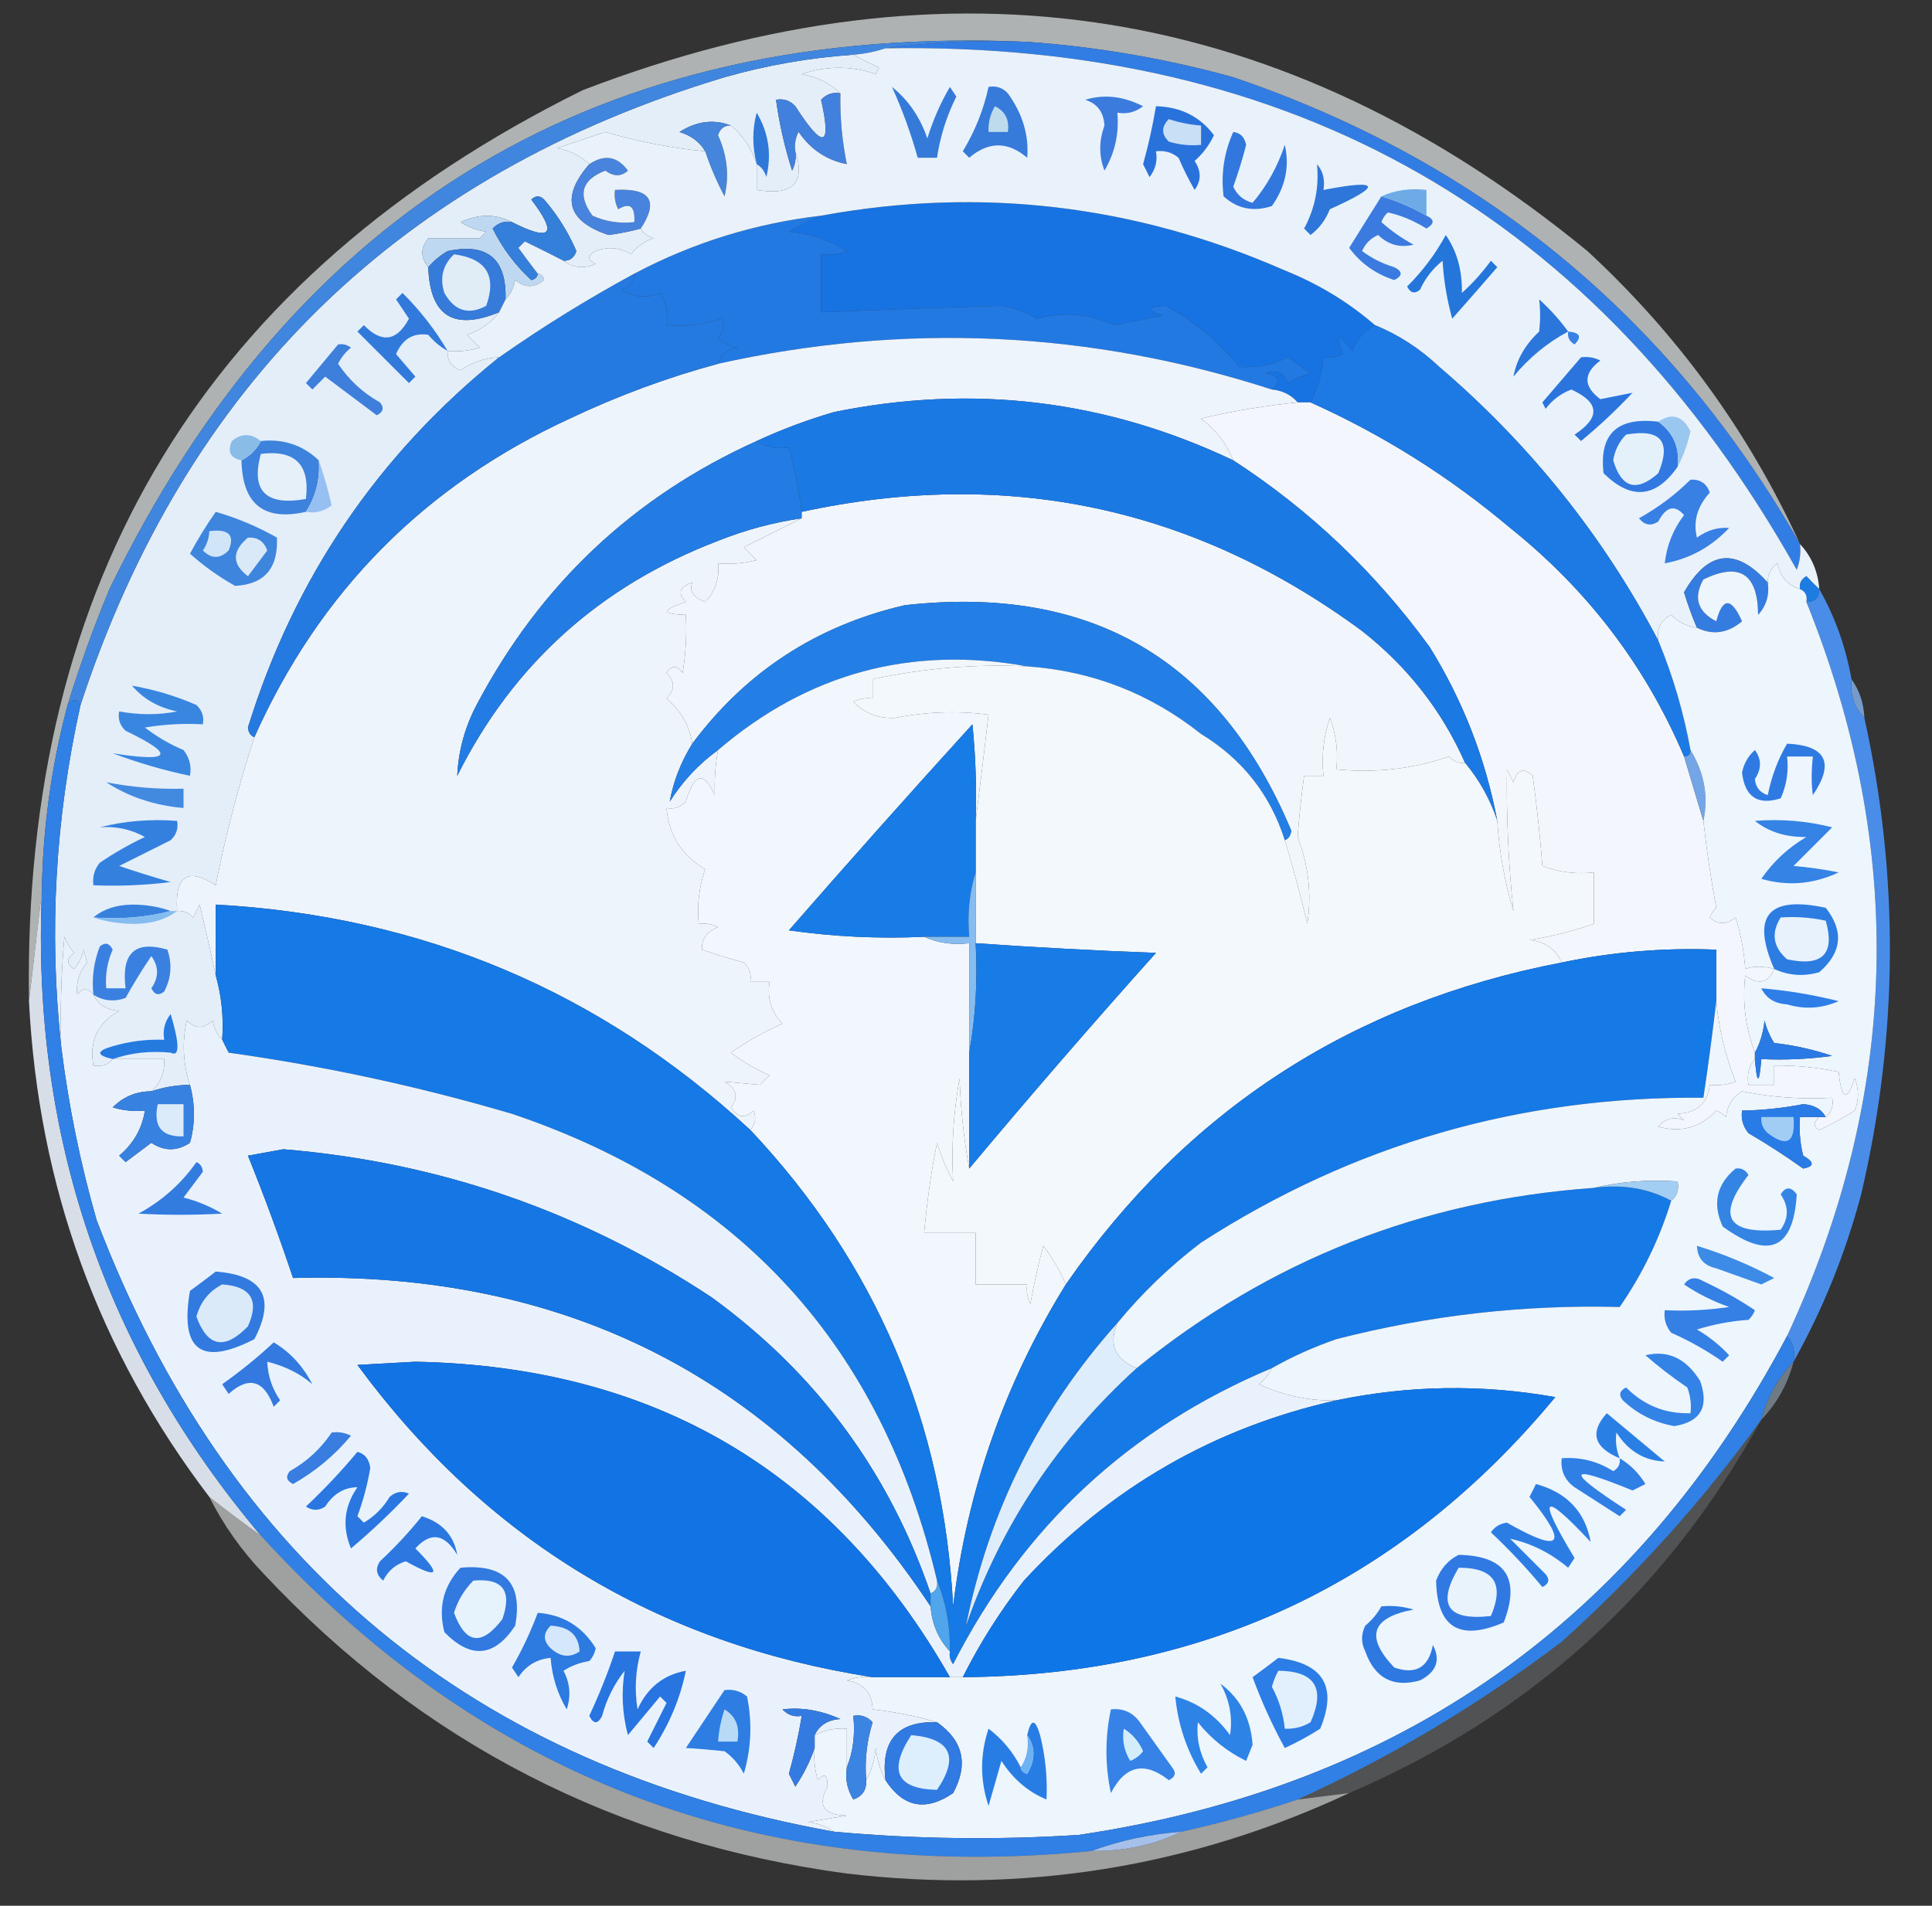 <?xml version="1.0" encoding="UTF-8"?>
<!DOCTYPE svg PUBLIC "-//W3C//DTD SVG 1.1//EN" "http://www.w3.org/Graphics/SVG/1.1/DTD/svg11.dtd">
<svg xmlns="http://www.w3.org/2000/svg" version="1.1" width="300px" height="296px" style="shape-rendering:geometricPrecision; text-rendering:geometricPrecision; image-rendering:optimizeQuality; fill-rule:evenodd; clip-rule:evenodd" xmlns:xlink="http://www.w3.org/1999/xlink">
<rect width="100%" height="100%" fill="#333333" stroke="none"/>
<g><path style="opacity:0.674" fill="#e9eeef" d="M 279.5,84.5 C 259.428,49.276 230.095,25.109 191.5,12C 181.007,9.097 170.341,7.263 159.5,6.5C 93.442,3.616 45.942,31.949 17,91.5C 14.535,97.423 12.368,103.423 10.5,109.5C 7.974,118.99 6.641,128.656 6.5,138.5C 5.833,144.167 5.167,149.833 4.5,155.5C 3.472,90.02 32.139,42.854 90.5,14C 147.513,-7.905 199.513,0.428 246.5,39C 260.579,52.014 271.579,67.18 279.5,84.5 Z"/></g>
<g><path style="opacity:1" fill="#e4eef9" d="M 132.5,8.5 C 133.718,9.161 135.051,9.828 136.5,10.5C 136.333,10.833 136.167,11.167 136,11.5C 132.214,10.205 128.38,10.205 124.5,11.5C 126.975,11.964 128.975,12.964 130.5,14.5C 129.325,14.281 128.325,14.614 127.5,15.5C 129.17,22.926 127.836,23.259 123.5,16.5C 122.675,15.614 121.675,15.281 120.5,15.5C 121.013,19.229 121.846,22.896 123,26.5C 123.483,25.552 123.649,24.552 123.5,23.5C 125.108,28.44 123.108,30.44 117.5,29.5C 117.5,28.167 117.5,26.833 117.5,25.5C 116.707,23.082 115.374,21.082 113.5,19.5C 110.866,18.468 108.199,18.801 105.5,20.5C 107.332,21.057 108.665,22.057 109.5,23.5C 104.252,23.006 99.085,22.006 94,20.5C 91.5,21.333 89,22.167 86.5,23C 88.491,23.374 90.158,24.207 91.5,25.5C 87.042,30.669 88.042,34.336 94.5,36.5C 96.207,36.272 97.874,35.938 99.5,35.5C 99.918,36.222 100.584,36.722 101.5,37C 100.069,37.465 98.903,38.299 98,39.5C 96.274,38.424 94.441,38.257 92.5,39C 91.167,39.667 91.167,40.333 92.5,41C 90.613,41.78 88.946,41.613 87.5,40.5C 88.497,40.53 89.164,40.03 89.5,39C 88.245,36.078 86.578,33.411 84.5,31C 83.833,30.333 83.167,30.333 82.5,31C 86.622,36.422 85.622,37.588 79.5,34.5C 76.976,33.2 74.309,33.2 71.5,34.5C 72.729,35.281 74.062,35.781 75.5,36C 75.167,36.333 74.833,36.667 74.5,37C 71.833,37 69.167,37 66.5,37C 65.272,38.49 65.272,39.99 66.5,41.5C 66.756,49.08 70.422,51.413 77.5,48.5C 76.251,50.136 74.584,51.303 72.5,52C 73.167,52.667 73.833,53.333 74.5,54C 72.866,54.493 71.199,54.66 69.5,54.5C 69.415,55.995 70.082,56.995 71.5,57.5C 73.323,56.253 75.323,55.586 77.5,55.5C 58.665,70.659 45.665,89.826 38.5,113C 38.57,113.765 38.903,114.265 39.5,114.5C 37.038,122.014 35.038,129.681 33.5,137.5C 29.149,134.688 27.149,136.022 27.5,141.5C 28.496,141.414 29.329,141.748 30,142.5C 30.333,141.833 30.667,141.167 31,140.5C 31.918,144.28 32.751,147.946 33.5,151.5C 34.414,154.728 34.747,158.061 34.5,161.5C 33.732,160.737 33.232,159.737 33,158.5C 31.667,159.833 30.333,159.833 29,158.5C 28.253,161.924 28.42,165.257 29.5,168.5C 27.435,168.517 25.435,168.85 23.5,169.5C 24.942,168.18 25.608,166.514 25.5,164.5C 22.833,164.5 20.167,164.5 17.5,164.5C 16.791,165.404 15.791,165.737 14.5,165.5C 13.826,161.683 15.159,158.85 18.5,157C 16.563,156.878 15.23,156.045 14.5,154.5C 13.603,153.402 12.77,153.402 12,154.5C 11.768,152.717 12.268,151.05 13.5,149.5C 13.333,148.833 13.167,148.167 13,147.5C 12.751,148.624 12.251,149.624 11.5,150.5C 10.289,149.726 10.289,148.893 11.5,148C 10.874,147.25 10.374,146.416 10,145.5C 9.501,151.157 9.334,156.824 9.5,162.5C 7.575,144.803 8.575,127.136 12.5,109.5C 28.877,59.624 62.21,27.124 112.5,12C 119.051,10.136 125.718,8.969 132.5,8.5 Z"/></g>
<g><path style="opacity:1" fill="#2f78d8" d="M 117.5,25.5 C 116.795,22.756 116.795,20.089 117.5,17.5C 119.35,20.615 119.85,23.948 119,27.5C 118.722,26.584 118.222,25.918 117.5,25.5 Z"/></g>
<g><path style="opacity:1" fill="#4180dc" d="M 130.5,14.5 C 130.423,18.215 130.756,21.881 131.5,25.5C 128.386,24.909 125.886,23.242 124,20.5C 123.517,21.448 123.351,22.448 123.5,23.5C 123.649,24.552 123.483,25.552 123,26.5C 121.846,22.896 121.013,19.229 120.5,15.5C 121.675,15.281 122.675,15.614 123.5,16.5C 127.836,23.259 129.17,22.926 127.5,15.5C 128.325,14.614 129.325,14.281 130.5,14.5 Z"/></g>
<g><path style="opacity:1" fill="#327de4" d="M 137.5,7.5 C 144.648,6.508 151.981,6.175 159.5,6.5C 170.341,7.263 181.007,9.097 191.5,12C 230.095,25.109 259.428,49.276 279.5,84.5C 279.657,85.873 279.49,87.207 279,88.5C 248.078,33.447 200.911,6.447 137.5,7.5 Z"/></g>
<g><path style="opacity:1" fill="#4585db" d="M 113.5,19.5 C 112.503,19.47 111.836,19.97 111.5,21C 112.929,24.158 113.262,27.324 112.5,30.5C 111.3,28.229 110.3,25.896 109.5,23.5C 108.665,22.057 107.332,21.057 105.5,20.5C 108.199,18.801 110.866,18.468 113.5,19.5 Z"/></g>
<g><path style="opacity:1" fill="#4883dd" d="M 99.5,35.5 C 97.874,35.938 96.207,36.272 94.5,36.5C 88.042,34.336 87.042,30.669 91.5,25.5C 93.867,23.928 95.867,24.261 97.5,26.5C 96.467,27.452 95.3,27.452 94,26.5C 90.303,27.927 89.636,30.26 92,33.5C 94.041,34.423 96.207,34.756 98.5,34.5C 98.646,32.058 97.813,31.391 96,32.5C 95.517,31.552 95.35,30.552 95.5,29.5C 100.997,29.189 102.331,31.189 99.5,35.5 Z"/></g>
<g><path style="opacity:1" fill="#bfd8f1" d="M 79.5,34.5 C 78.325,34.281 77.325,34.614 76.5,35.5C 78.025,38.563 80.025,41.23 82.5,43.5C 83.107,43.376 83.44,43.043 83.5,42.5C 84.043,42.56 84.376,42.893 84.5,43.5C 82.994,44.747 81.494,44.747 80,43.5C 79.768,44.737 79.268,45.737 78.5,46.5C 78.68,40.18 75.68,37.68 69.5,39C 68.309,39.698 67.309,40.531 66.5,41.5C 65.272,39.99 65.272,38.49 66.5,37C 69.167,37 71.833,37 74.5,37C 74.833,36.667 75.167,36.333 75.5,36C 74.062,35.781 72.729,35.281 71.5,34.5C 74.309,33.2 76.976,33.2 79.5,34.5 Z"/></g>
<g><path style="opacity:1" fill="#367bda" d="M 78.5,46.5 C 78.167,47.167 77.833,47.833 77.5,48.5C 70.422,51.413 66.756,49.08 66.5,41.5C 67.309,40.531 68.309,39.698 69.5,39C 75.68,37.68 78.68,40.18 78.5,46.5 Z"/></g>
<g><path style="opacity:1" fill="#347fda" d="M 87.5,40.5 C 85.604,39.52 83.604,38.52 81.5,37.5C 81.167,37.833 80.833,38.167 80.5,38.5C 81.521,39.901 82.521,41.235 83.5,42.5C 83.44,43.043 83.107,43.376 82.5,43.5C 80.025,41.23 78.025,38.563 76.5,35.5C 77.325,34.614 78.325,34.281 79.5,34.5C 85.622,37.588 86.622,36.422 82.5,31C 83.167,30.333 83.833,30.333 84.5,31C 86.578,33.411 88.245,36.078 89.5,39C 89.164,40.03 88.497,40.53 87.5,40.5 Z"/></g>
<g><path style="opacity:1" fill="#1773e2" d="M 213.5,50.5 C 211.856,51.316 210.69,52.65 210,54.5C 207.827,51.723 207.327,51.89 208.5,55C 207.552,55.483 206.552,55.65 205.5,55.5C 205.279,58.067 204.612,60.401 203.5,62.5C 202.833,62.5 202.167,62.5 201.5,62.5C 200.486,61.326 199.153,60.66 197.5,60.5C 198.953,59.175 198.619,58.342 196.5,58C 198.108,57.342 199.275,57.842 200,59.5C 201.067,58.809 202.234,58.309 203.5,58C 202.338,57.173 201.171,56.34 200,55.5C 197.563,56.654 195.063,57.154 192.5,57C 189.264,53.096 185.431,49.93 181,47.5C 178.046,47.594 177.879,48.094 180.5,49C 178,49.5 175.5,50 173,50.5C 169.076,48.71 165.076,48.377 161,49.5C 159.32,48.453 157.486,47.787 155.5,47.5C 146.442,47.772 137.109,48.106 127.5,48.5C 127.5,45.5 127.5,42.5 127.5,39.5C 128.873,39.657 130.207,39.49 131.5,39C 128.754,37.25 125.754,36.25 122.5,36C 124.175,35.015 125.842,34.181 127.5,33.5C 152.223,28.957 176.223,31.79 199.5,42C 204.73,44.106 209.397,46.939 213.5,50.5 Z"/></g>
<g><path style="opacity:1" fill="#e0edf7" d="M 70.5,39.5 C 75.5,40.156 77.167,42.822 75.5,47.5C 72.755,48.975 70.588,48.309 69,45.5C 68.252,43.16 68.752,41.16 70.5,39.5 Z"/></g>
<g><path style="opacity:1" fill="#317adb" d="M 69.5,54.5 C 68.373,53.878 67.373,53.045 66.5,52C 64.174,51.655 62.508,52.655 61.5,55C 62.509,56.168 63.509,57.335 64.5,58.5C 64.167,58.833 63.833,59.167 63.5,59.5C 60.833,56.833 58.167,54.167 55.5,51.5C 55.833,51.167 56.167,50.833 56.5,50.5C 59.283,53.351 61.616,53.017 63.5,49.5C 62.833,48.5 62.167,47.5 61.5,46.5C 61.833,46.167 62.167,45.833 62.5,45.5C 65.263,48.252 67.597,51.252 69.5,54.5 Z"/></g>
<g><path style="opacity:1" fill="#2279e2" d="M 127.5,33.5 C 125.842,34.181 124.175,35.015 122.5,36C 125.754,36.25 128.754,37.25 131.5,39C 130.207,39.49 128.873,39.657 127.5,39.5C 127.5,42.5 127.5,45.5 127.5,48.5C 137.109,48.106 146.442,47.772 155.5,47.5C 157.486,47.787 159.32,48.453 161,49.5C 165.076,48.377 169.076,48.71 173,50.5C 175.5,50 178,49.5 180.5,49C 177.879,48.094 178.046,47.594 181,47.5C 185.431,49.93 189.264,53.096 192.5,57C 195.063,57.154 197.563,56.654 200,55.5C 201.171,56.34 202.338,57.173 203.5,58C 202.234,58.309 201.067,58.809 200,59.5C 199.275,57.842 198.108,57.342 196.5,58C 198.619,58.342 198.953,59.175 197.5,60.5C 169.276,51.375 140.61,50.042 111.5,56.5C 111.881,55.069 112.881,54.236 114.5,54C 113.376,53.751 112.376,53.251 111.5,52.5C 112.326,51.549 112.492,50.549 112,49.5C 109.281,50.444 106.448,50.777 103.5,50.5C 103.785,48.712 103.452,47.045 102.5,45.5C 100.52,46.383 98.52,46.217 96.5,45C 97.756,44.583 98.423,43.75 98.5,42.5C 107.592,37.692 117.258,34.692 127.5,33.5 Z"/></g>
<g><path style="opacity:1" fill="#4086de" d="M 159.5,6.5 C 151.981,6.175 144.648,6.508 137.5,7.5C 135.883,8.038 134.216,8.371 132.5,8.5C 125.718,8.969 119.051,10.136 112.5,12C 62.21,27.124 28.877,59.624 12.5,109.5C 12.062,108.494 11.396,108.494 10.5,109.5C 12.368,103.423 14.535,97.423 17,91.5C 45.942,31.949 93.442,3.616 159.5,6.5 Z"/></g>
<g><path style="opacity:1" fill="#eef4fc" d="M 197.5,60.5 C 199.153,60.66 200.486,61.326 201.5,62.5C 196.453,63.007 191.453,63.84 186.5,65C 188.817,66.782 190.484,68.949 191.5,71.5C 171.71,62.11 151.044,59.61 129.5,64C 125.296,65.231 121.296,66.731 117.5,68.5C 98.375,77.121 83.875,90.788 74,109.5C 72.175,112.971 71.175,116.638 71,120.5C 79.66,103.183 93.16,91.016 111.5,84C 115.716,82.316 120.049,81.149 124.5,80.5C 121.561,81.97 118.561,83.47 115.5,85C 116.167,85.667 116.833,86.333 117.5,87C 115.527,87.496 113.527,87.662 111.5,87.5C 111.753,89.827 111.086,91.827 109.5,93.5C 107.65,92.758 106.984,91.758 107.5,90.5C 105.519,91.105 105.185,92.105 106.5,93.5C 102.689,94.738 102.689,95.404 106.5,95.5C 106.665,98.518 106.498,101.518 106,104.5C 105.107,103.289 104.274,103.289 103.5,104.5C 104.833,105.833 104.833,107.167 103.5,108.5C 105.734,110.381 107.067,112.715 107.5,115.5C 105.726,118.363 104.559,121.363 104,124.5C 106.028,121.308 108.528,118.641 111.5,116.5C 111.086,118.681 110.919,121.015 111,123.5C 109.283,119.725 107.783,120.058 106.5,124.5C 105.675,125.386 104.675,125.719 103.5,125.5C 103.844,129.684 105.844,132.851 109.5,135C 108.556,137.719 108.223,140.552 108.5,143.5C 109.552,143.351 110.552,143.517 111.5,144C 109.745,144.72 108.911,145.887 109,147.5C 111.124,148.227 113.291,148.894 115.5,149.5C 116.386,150.325 116.719,151.325 116.5,152.5C 117.5,152.5 118.5,152.5 119.5,152.5C 119.104,155.044 119.771,157.211 121.5,159C 118.671,160.247 116.005,161.747 113.5,163.5C 115.336,164.919 117.336,166.086 119.5,167C 119,167.5 118.5,168 118,168.5C 116.167,168.333 114.333,168.167 112.5,168C 114.394,169.079 114.727,170.413 113.5,172C 114.536,173.617 115.703,173.784 117,172.5C 117.47,173.577 117.303,174.577 116.5,175.5C 93.196,153.941 65.529,142.274 33.5,140.5C 33.5,144.167 33.5,147.833 33.5,151.5C 32.751,147.946 31.918,144.28 31,140.5C 30.667,141.167 30.333,141.833 30,142.5C 29.329,141.748 28.496,141.414 27.5,141.5C 27.149,136.022 29.149,134.688 33.5,137.5C 35.038,129.681 37.038,122.014 39.5,114.5C 49.594,91.906 65.927,75.406 88.5,65C 96.018,61.442 103.685,58.609 111.5,56.5C 140.61,50.042 169.276,51.375 197.5,60.5 Z"/></g>
<g><path style="opacity:1" fill="#247ae0" d="M 98.5,42.5 C 98.423,43.75 97.756,44.583 96.5,45C 98.52,46.217 100.52,46.383 102.5,45.5C 103.452,47.045 103.785,48.712 103.5,50.5C 106.448,50.777 109.281,50.444 112,49.5C 112.492,50.549 112.326,51.549 111.5,52.5C 112.376,53.251 113.376,53.751 114.5,54C 112.881,54.236 111.881,55.069 111.5,56.5C 103.685,58.609 96.018,61.442 88.5,65C 65.927,75.406 49.594,91.906 39.5,114.5C 38.903,114.265 38.57,113.765 38.5,113C 45.665,89.826 58.665,70.659 77.5,55.5C 84.235,50.77 91.235,46.437 98.5,42.5 Z"/></g>
<g><path style="opacity:1" fill="#3e7fdb" d="M 52.5,53.5 C 53.239,53.369 53.906,53.536 54.5,54C 53.643,54.689 52.977,55.522 52.5,56.5C 54.19,59.024 56.357,61.024 59,62.5C 59.688,63.332 59.521,63.998 58.5,64.5C 55.833,62.5 53.167,60.5 50.5,58.5C 49.833,59.167 49.167,59.833 48.5,60.5C 48.167,60.167 47.833,59.833 47.5,59.5C 49.19,57.481 50.856,55.481 52.5,53.5 Z"/></g>
<g><path style="opacity:1" fill="#f3f7fd" d="M 201.5,62.5 C 202.167,62.5 202.833,62.5 203.5,62.5C 214.705,67.524 225.039,74.024 234.5,82C 246.552,91.648 255.552,103.482 261.5,117.5C 262.5,120.833 263.5,124.167 264.5,127.5C 265.004,132.058 265.671,136.558 266.5,141C 266.043,141.414 265.709,141.914 265.5,142.5C 266.776,143.645 268.109,143.645 269.5,142.5C 270.318,145.107 270.818,147.774 271,150.5C 272.299,150.034 273.799,150.034 275.5,150.5C 274.545,152.71 273.045,153.043 271,151.5C 270.532,155.627 271.032,159.627 272.5,163.5C 272.5,163.833 272.5,164.167 272.5,164.5C 271.566,165.568 271.232,166.901 271.5,168.5C 272.833,168.5 274.167,168.5 275.5,168.5C 275.5,167.5 275.5,166.5 275.5,165.5C 278.881,165.46 282.214,165.793 285.5,166.5C 285.942,170.847 286.775,171.18 288,167.5C 288.667,169.167 288.667,170.833 288,172.5C 286.247,173.627 284.413,174.627 282.5,175.5C 281.537,175.03 281.537,174.363 282.5,173.5C 282.833,173.5 283.167,173.5 283.5,173.5C 284.404,172.791 284.737,171.791 284.5,170.5C 279.767,170.777 275.1,170.443 270.5,169.5C 269.029,170.381 268.196,171.714 268,173.5C 267.586,173.043 267.086,172.709 266.5,172.5C 264.066,175.124 261.066,175.957 257.5,175C 258.572,173.716 259.905,173.383 261.5,174C 261.167,173.667 260.833,173.333 260.5,173C 263.525,172.846 265.191,171.346 265.5,168.5C 266.873,168.657 268.207,168.49 269.5,168C 267.911,163.96 266.911,159.794 266.5,155.5C 266.5,152.833 266.5,150.167 266.5,147.5C 258.392,147.173 250.392,147.84 242.5,149.5C 241.547,147.39 239.881,146.223 237.5,146C 240.934,145.442 244.267,144.609 247.5,143.5C 247.5,140.833 247.5,138.167 247.5,135.5C 244.753,135.813 242.086,135.48 239.5,134.5C 239.154,129.987 238.654,125.321 238,120.5C 236.605,119.185 235.605,119.519 235,121.5C 234.667,120.833 234.333,120.167 234,119.5C 233.898,126.872 234.231,134.206 235,141.5C 233.627,136.928 232.794,132.261 232.5,127.5C 230.681,117.859 227.181,108.859 222,100.5C 213.556,88.886 203.389,79.219 191.5,71.5C 190.484,68.949 188.817,66.782 186.5,65C 191.453,63.84 196.453,63.007 201.5,62.5 Z"/></g>
<g><path style="opacity:1" fill="#e9f2fa" d="M 137.5,7.5 C 200.911,6.447 248.078,33.447 279,88.5C 279.49,87.207 279.657,85.873 279.5,84.5C 281.293,86.426 282.293,88.759 282.5,91.5C 281.849,90.909 281.182,90.243 280.5,89.5C 279.702,89.957 279.369,90.624 279.5,91.5C 277.583,90.884 276.416,89.55 276,87.5C 274.961,88.244 274.461,89.244 274.5,90.5C 269.559,84.979 265.226,85.479 261.5,92C 262.077,93.9 262.744,95.733 263.5,97.5C 261.956,97.297 260.622,96.63 259.5,95.5C 257.889,96.32 257.222,97.654 257.5,99.5C 248.928,83.226 237.595,69.059 223.5,57C 220.536,54.19 217.202,52.024 213.5,50.5C 209.397,46.939 204.73,44.106 199.5,42C 176.223,31.79 152.223,28.957 127.5,33.5C 117.258,34.692 107.592,37.692 98.5,42.5C 91.235,46.437 84.235,50.77 77.5,55.5C 75.323,55.586 73.323,56.253 71.5,57.5C 70.082,56.995 69.415,55.995 69.5,54.5C 71.199,54.66 72.866,54.493 74.5,54C 73.833,53.333 73.167,52.667 72.5,52C 74.584,51.303 76.251,50.136 77.5,48.5C 77.833,47.833 78.167,47.167 78.5,46.5C 79.268,45.737 79.768,44.737 80,43.5C 81.494,44.747 82.994,44.747 84.5,43.5C 84.376,42.893 84.043,42.56 83.5,42.5C 82.521,41.235 81.521,39.901 80.5,38.5C 80.833,38.167 81.167,37.833 81.5,37.5C 83.604,38.52 85.604,39.52 87.5,40.5C 88.946,41.613 90.613,41.78 92.5,41C 91.167,40.333 91.167,39.667 92.5,39C 94.441,38.257 96.274,38.424 98,39.5C 98.903,38.299 100.069,37.465 101.5,37C 100.584,36.722 99.918,36.222 99.5,35.5C 102.331,31.189 100.997,29.189 95.5,29.5C 95.35,30.552 95.517,31.552 96,32.5C 97.813,31.391 98.646,32.058 98.5,34.5C 96.207,34.756 94.041,34.423 92,33.5C 89.636,30.26 90.303,27.927 94,26.5C 95.3,27.452 96.467,27.452 97.5,26.5C 95.867,24.261 93.867,23.928 91.5,25.5C 90.158,24.207 88.491,23.374 86.5,23C 89,22.167 91.5,21.333 94,20.5C 99.085,22.006 104.252,23.006 109.5,23.5C 110.3,25.896 111.3,28.229 112.5,30.5C 113.262,27.324 112.929,24.158 111.5,21C 111.836,19.97 112.503,19.47 113.5,19.5C 115.374,21.082 116.707,23.082 117.5,25.5C 117.5,26.833 117.5,28.167 117.5,29.5C 123.108,30.44 125.108,28.44 123.5,23.5C 123.351,22.448 123.517,21.448 124,20.5C 125.886,23.242 128.386,24.909 131.5,25.5C 130.756,21.881 130.423,18.215 130.5,14.5C 128.975,12.964 126.975,11.964 124.5,11.5C 128.38,10.205 132.214,10.205 136,11.5C 136.167,11.167 136.333,10.833 136.5,10.5C 135.051,9.828 133.718,9.161 132.5,8.5C 134.216,8.371 135.883,8.038 137.5,7.5 Z"/></g>
<g><path style="opacity:1" fill="#2b74de" d="M 245.5,55.5 C 246.552,55.35 247.552,55.517 248.5,56C 245.833,58 245.833,60 248.5,62C 250.167,61.667 251.833,61.333 253.5,61C 250.984,63.683 248.317,66.183 245.5,68.5C 245.167,68.167 244.833,67.833 244.5,67.5C 248.554,64.837 248.387,62.504 244,60.5C 242.395,61.101 241.062,62.101 240,63.5C 239.833,63.167 239.667,62.833 239.5,62.5C 241.523,60.147 243.523,57.814 245.5,55.5 Z"/></g>
<g><path style="opacity:1" fill="#3981e4" d="M 243.5,51.5 C 245.337,51.639 245.67,52.306 244.5,53.5C 243.702,53.043 243.369,52.376 243.5,51.5 Z"/></g>
<g><path style="opacity:1" fill="#2b76db" d="M 243.5,51.5 C 240.269,53.22 237.436,55.553 235,58.5C 235.493,55.863 236.827,53.53 239,51.5C 239.195,49.793 239.195,48.126 239,46.5C 240.707,48.038 242.207,49.704 243.5,51.5 Z"/></g>
<g><path style="opacity:1" fill="#2476da" d="M 224.5,36.5 C 226.237,39.008 227.07,42.008 227,45.5C 228.685,43.983 230.185,42.316 231.5,40.5C 231.833,40.833 232.167,41.167 232.5,41.5C 230.157,44.207 227.823,46.874 225.5,49.5C 224.679,46.553 224.179,43.553 224,40.5C 222.471,41.729 221.304,43.229 220.5,45C 219.668,45.688 219.002,45.521 218.5,44.5C 220.909,42.098 222.909,39.431 224.5,36.5 Z"/></g>
<g><path style="opacity:1" fill="#3b7bdf" d="M 214.5,30.5 C 216.954,31.227 219.287,32.227 221.5,33.5C 222.773,34.077 222.773,34.743 221.5,35.5C 219.503,34.253 217.503,33.419 215.5,33C 215.043,33.414 214.709,33.914 214.5,34.5C 216.028,35.861 217.695,37.028 219.5,38C 217.415,38.529 215.582,38.029 214,36.5C 212.831,37.008 211.998,37.842 211.5,39C 213,40.114 214.667,40.948 216.5,41.5C 217.833,42.167 217.833,42.833 216.5,43.5C 213.6,42.557 211.267,40.89 209.5,38.5C 211.192,35.769 212.858,33.102 214.5,30.5 Z"/></g>
<g><path style="opacity:1" fill="#2e76d9" d="M 204.5,25.5 C 205.434,26.568 205.768,27.901 205.5,29.5C 214.37,27.797 214.703,28.797 206.5,32.5C 205.852,34.149 204.852,35.483 203.5,36.5C 203.167,36.167 202.833,35.833 202.5,35.5C 204.184,32.388 204.85,29.054 204.5,25.5 Z"/></g>
<g><path style="opacity:1" fill="#6eabe6" d="M 214.5,30.5 C 216.607,29.532 218.941,29.198 221.5,29.5C 221.5,30.833 221.5,32.167 221.5,33.5C 219.287,32.227 216.954,31.227 214.5,30.5 Z"/></g>
<g><path style="opacity:1" fill="#3177dd" d="M 191.5,20.5 C 192.586,20.62 193.253,21.287 193.5,22.5C 192.934,24.697 192.268,26.864 191.5,29C 192.098,30.301 193.098,31.134 194.5,31.5C 196.719,28.876 198.386,25.876 199.5,22.5C 200.273,25.849 199.606,29.016 197.5,32C 194.653,32.944 192.153,32.444 190,30.5C 189.566,27.032 190.066,23.698 191.5,20.5 Z"/></g>
<g><path style="opacity:1" fill="#2972db" d="M 179.5,16.5 C 183.325,16.593 186.325,18.093 188.5,21C 187.783,22.531 186.783,23.864 185.5,25C 186.547,26.578 186.547,28.078 185.5,29.5C 184.573,27.887 183.739,26.221 183,24.5C 181.989,23.663 180.822,23.33 179.5,23.5C 179.762,24.978 179.429,26.311 178.5,27.5C 178.167,26.833 177.833,26.167 177.5,25.5C 178.328,22.521 178.995,19.521 179.5,16.5 Z"/></g>
<g><path style="opacity:1" fill="#357ad9" d="M 138.5,13.5 C 141.027,15.51 142.861,18.177 144,21.5C 144.869,18.67 146.036,16.003 147.5,13.5C 147.833,14 148.167,14.5 148.5,15C 146.993,18.021 145.993,21.188 145.5,24.5C 144.5,24.5 143.5,24.5 142.5,24.5C 141.452,20.736 140.119,17.069 138.5,13.5 Z"/></g>
<g><path style="opacity:1" fill="#c9dff6" d="M 181.5,18.5 C 183.117,19.038 184.784,19.371 186.5,19.5C 186.5,20.5 186.5,21.5 186.5,22.5C 184.801,22.66 183.134,22.494 181.5,22C 180.316,20.855 180.316,19.688 181.5,18.5 Z"/></g>
<g><path style="opacity:1" fill="#367ada" d="M 153.5,13.5 C 154.675,13.281 155.675,13.614 156.5,14.5C 158.794,17.689 159.794,21.023 159.5,24.5C 156.506,21.943 153.506,21.943 150.5,24.5C 150.167,24.167 149.833,23.833 149.5,23.5C 151.4,20.371 152.733,17.037 153.5,13.5 Z"/></g>
<g><path style="opacity:1" fill="#3b7bdd" d="M 168.5,15.5 C 171.428,14.601 174.428,14.934 177.5,16.5C 176.311,17.429 174.978,17.762 173.5,17.5C 173.795,20.734 173.129,23.734 171.5,26.5C 170.63,24.242 170.63,21.909 171.5,19.5C 171.38,17.412 170.38,16.078 168.5,15.5 Z"/></g>
<g><path style="opacity:1" fill="#bedbed" d="M 154.5,16.5 C 156.104,17.287 156.771,18.62 156.5,20.5C 155.5,20.5 154.5,20.5 153.5,20.5C 153.433,19.041 153.766,17.708 154.5,16.5 Z"/></g>
<g><path style="opacity:1" fill="#3d82dc" d="M 40.5,68.5 C 44.003,68.129 47.003,69.129 49.5,71.5C 49.717,74.421 49.051,77.087 47.5,79.5C 40.961,80.968 37.627,78.301 37.5,71.5C 38.833,70.833 39.833,69.833 40.5,68.5 Z"/></g>
<g><path style="opacity:1" fill="#8abce8" d="M 40.5,68.5 C 39.833,69.833 38.833,70.833 37.5,71.5C 35.775,71.157 35.275,70.157 36,68.5C 37.49,67.272 38.99,67.272 40.5,68.5 Z"/></g>
<g><path style="opacity:1" fill="#e6f0f9" d="M 40.5,70.5 C 45.833,69.833 48.167,72.167 47.5,77.5C 41.269,78.606 38.936,76.273 40.5,70.5 Z"/></g>
<g><path style="opacity:1" fill="#237ce3" d="M 117.5,68.5 C 118.919,69.451 120.585,69.784 122.5,69.5C 123.374,72.789 124.041,76.123 124.5,79.5C 124.5,79.833 124.5,80.167 124.5,80.5C 120.049,81.149 115.716,82.316 111.5,84C 93.16,91.016 79.66,103.183 71,120.5C 71.175,116.638 72.175,112.971 74,109.5C 83.875,90.788 98.375,77.121 117.5,68.5 Z"/></g>
<g><path style="opacity:1" fill="#3179e0" d="M 257.5,65.5 C 259.85,67.213 260.85,69.547 260.5,72.5C 257.103,77.37 253.269,77.703 249,73.5C 248.294,67.396 251.127,64.729 257.5,65.5 Z"/></g>
<g><path style="opacity:1" fill="#9ac7ef" d="M 260.5,72.5 C 260.85,69.547 259.85,67.213 257.5,65.5C 259.617,64.066 261.284,64.566 262.5,67C 262.046,69.03 261.38,70.863 260.5,72.5 Z"/></g>
<g><path style="opacity:1" fill="#e5f1fa" d="M 252.5,67.5 C 257.895,66.555 259.561,68.555 257.5,73.5C 254.123,76.485 251.79,75.819 250.5,71.5C 250.752,69.927 251.418,68.594 252.5,67.5 Z"/></g>
<g><path style="opacity:1" fill="#1d7ae5" d="M 213.5,50.5 C 217.202,52.024 220.536,54.19 223.5,57C 237.595,69.059 248.928,83.226 257.5,99.5C 259.754,104.934 261.42,110.601 262.5,116.5C 262.5,117.167 262.167,117.5 261.5,117.5C 255.552,103.482 246.552,91.648 234.5,82C 225.039,74.024 214.705,67.524 203.5,62.5C 204.612,60.401 205.279,58.067 205.5,55.5C 206.552,55.65 207.552,55.483 208.5,55C 207.327,51.89 207.827,51.723 210,54.5C 210.69,52.65 211.856,51.316 213.5,50.5 Z"/></g>
<g><path style="opacity:1" fill="#97c0f2" d="M 49.5,71.5 C 50.266,73.684 50.933,76.018 51.5,78.5C 50.311,79.429 48.978,79.762 47.5,79.5C 49.051,77.087 49.717,74.421 49.5,71.5 Z"/></g>
<g><path style="opacity:1" fill="#3880e3" d="M 262.5,74.5 C 263.995,74.415 264.995,75.082 265.5,76.5C 263.545,78.668 262.879,81.002 263.5,83.5C 265.078,82.359 266.744,81.859 268.5,82C 265.74,84.939 262.406,86.772 258.5,87.5C 258.807,84.72 259.807,82.22 261.5,80C 260.046,78.341 258.713,78.674 257.5,81C 256.365,81.749 255.365,81.583 254.5,80.5C 257.492,78.829 260.159,76.829 262.5,74.5 Z"/></g>
<g><path style="opacity:1" fill="#f0f6fc" d="M 227.5,118.5 C 226.504,118.586 225.671,118.252 225,117.5C 219.464,119.425 213.631,120.092 207.5,119.5C 207.813,116.753 207.48,114.086 206.5,111.5C 205.516,114.428 205.183,117.428 205.5,120.5C 204.5,120.5 203.5,120.5 202.5,120.5C 202.038,123.905 201.705,127.072 201.5,130C 203.193,134.378 203.693,138.878 203,143.5C 201.97,139.11 200.804,134.777 199.5,130.5C 200.097,130.265 200.43,129.765 200.5,129C 189.371,102.427 169.371,90.76 140.5,94C 126.844,97.157 115.844,104.323 107.5,115.5C 107.067,112.715 105.734,110.381 103.5,108.5C 104.833,107.167 104.833,105.833 103.5,104.5C 104.274,103.289 105.107,103.289 106,104.5C 106.498,101.518 106.665,98.518 106.5,95.5C 102.689,95.404 102.689,94.738 106.5,93.5C 105.185,92.105 105.519,91.105 107.5,90.5C 106.984,91.758 107.65,92.758 109.5,93.5C 111.086,91.827 111.753,89.827 111.5,87.5C 113.527,87.662 115.527,87.496 117.5,87C 116.833,86.333 116.167,85.667 115.5,85C 118.561,83.47 121.561,81.97 124.5,80.5C 124.5,80.167 124.5,79.833 124.5,79.5C 156.401,72.597 185.401,78.764 211.5,98C 218.6,103.583 223.934,110.416 227.5,118.5 Z"/></g>
<g><path style="opacity:1" fill="#1b79e4" d="M 191.5,71.5 C 203.389,79.219 213.556,88.886 222,100.5C 227.181,108.859 230.681,117.859 232.5,127.5C 231.396,124.19 229.729,121.19 227.5,118.5C 223.934,110.416 218.6,103.583 211.5,98C 185.401,78.764 156.401,72.597 124.5,79.5C 124.041,76.123 123.374,72.789 122.5,69.5C 120.585,69.784 118.919,69.451 117.5,68.5C 121.296,66.731 125.296,65.231 129.5,64C 151.044,59.61 171.71,62.11 191.5,71.5 Z"/></g>
<g><path style="opacity:1" fill="#3e85de" d="M 33.5,79.5 C 36.811,80.455 39.977,81.788 43,83.5C 43.224,88.267 41.057,90.767 36.5,91C 33.96,89.569 31.627,87.902 29.5,86C 30.712,83.738 32.046,81.572 33.5,79.5 Z"/></g>
<g><path style="opacity:1" fill="#d9e9f8" d="M 38.5,83.5 C 39.995,83.415 40.995,84.082 41.5,85.5C 40.5,86.833 39.5,88.167 38.5,89.5C 36.001,87.605 36.001,85.605 38.5,83.5 Z"/></g>
<g><path style="opacity:1" fill="#d0e5f7" d="M 32.5,82.5 C 35.523,82.105 36.523,83.105 35.5,85.5C 34.167,86.833 32.833,86.833 31.5,85.5C 32.127,84.583 32.461,83.583 32.5,82.5 Z"/></g>
<g><path style="opacity:1" fill="#1d7ce2" d="M 282.5,91.5 C 282.5,92.833 281.833,93.5 280.5,93.5C 280.672,92.508 280.338,91.842 279.5,91.5C 279.369,90.624 279.702,89.957 280.5,89.5C 281.182,90.243 281.849,90.909 282.5,91.5 Z"/></g>
<g><path style="opacity:1" fill="#357ce1" d="M 274.5,90.5 C 274.769,92.429 274.269,94.095 273,95.5C 272.957,89.105 270.123,87.272 264.5,90C 262.916,92.825 263.582,94.992 266.5,96.5C 267.499,92.763 268.832,92.763 270.5,96.5C 268.288,98.364 265.955,98.697 263.5,97.5C 262.744,95.733 262.077,93.9 261.5,92C 265.226,85.479 269.559,84.979 274.5,90.5 Z"/></g>
<g><path style="opacity:1" fill="#237fe6" d="M 199.5,130.5 C 197.25,123.41 192.917,117.91 186.5,114C 178.584,107.709 169.584,104.209 159.5,103.5C 141.443,100.245 125.443,104.578 111.5,116.5C 108.528,118.641 106.028,121.308 104,124.5C 104.559,121.363 105.726,118.363 107.5,115.5C 115.844,104.323 126.844,97.157 140.5,94C 169.371,90.76 189.371,102.427 200.5,129C 200.43,129.765 200.097,130.265 199.5,130.5 Z"/></g>
<g><path style="opacity:0.827" fill="#83b1e8" d="M 287.5,105.5 C 288.738,107.214 289.405,109.214 289.5,111.5C 287.926,109.898 287.259,107.898 287.5,105.5 Z"/></g>
<g><path style="opacity:1" fill="#3986e0" d="M 20.5,106.5 C 23.94,107.091 27.273,108.091 30.5,109.5C 31.386,110.325 31.719,111.325 31.5,112.5C 28.482,112.335 25.482,112.502 22.5,113C 24.336,114.419 26.336,115.586 28.5,116.5C 29.429,117.689 29.762,119.022 29.5,120.5C 25.447,119.65 21.447,118.484 17.5,117C 26.663,118.444 27.33,117.278 19.5,113.5C 18.614,112.675 18.281,111.675 18.5,110.5C 21.588,111.068 24.588,111.068 27.5,110.5C 24.573,109.889 22.24,108.556 20.5,106.5 Z"/></g>
<g><path style="opacity:1" fill="#f1f7fd" d="M 159.5,103.5 C 151.368,103.114 143.368,103.781 135.5,105.5C 135.5,106.5 135.5,107.5 135.5,108.5C 134.448,108.351 133.448,108.517 132.5,109C 134.277,110.804 136.444,111.637 139,111.5C 143.813,110.547 148.646,110.38 153.5,111C 152.854,116.6 152.187,122.1 151.5,127.5C 151.666,122.489 151.499,117.489 151,112.5C 141.401,123.056 131.901,133.723 122.5,144.5C 129.468,145.497 136.468,145.83 143.5,145.5C 145.607,146.468 147.941,146.802 150.5,146.5C 150.5,152.167 150.5,157.833 150.5,163.5C 150.5,169.5 150.5,175.5 150.5,181.5C 149.674,177.018 149.174,172.351 149,167.5C 148.04,172.884 147.707,178.217 148,183.5C 146.983,181.624 146.149,179.624 145.5,177.5C 144.619,181.823 143.952,186.489 143.5,191.5C 146.167,191.5 148.833,191.5 151.5,191.5C 151.5,194.167 151.5,196.833 151.5,199.5C 154.167,199.5 156.833,199.5 159.5,199.5C 159.351,200.552 159.517,201.552 160,202.5C 160.539,199.471 161.206,196.471 162,193.5C 163.459,195.432 164.625,197.432 165.5,199.5C 155.994,214.851 150.16,231.518 148,249.5C 146.528,220.9 136.028,196.234 116.5,175.5C 117.303,174.577 117.47,173.577 117,172.5C 115.703,173.784 114.536,173.617 113.5,172C 114.727,170.413 114.394,169.079 112.5,168C 114.333,168.167 116.167,168.333 118,168.5C 118.5,168 119,167.5 119.5,167C 117.336,166.086 115.336,164.919 113.5,163.5C 116.005,161.747 118.671,160.247 121.5,159C 119.771,157.211 119.104,155.044 119.5,152.5C 118.5,152.5 117.5,152.5 116.5,152.5C 116.719,151.325 116.386,150.325 115.5,149.5C 113.291,148.894 111.124,148.227 109,147.5C 108.911,145.887 109.745,144.72 111.5,144C 110.552,143.517 109.552,143.351 108.5,143.5C 108.223,140.552 108.556,137.719 109.5,135C 105.844,132.851 103.844,129.684 103.5,125.5C 104.675,125.719 105.675,125.386 106.5,124.5C 107.783,120.058 109.283,119.725 111,123.5C 110.919,121.015 111.086,118.681 111.5,116.5C 125.443,104.578 141.443,100.245 159.5,103.5 Z"/></g>
<g><path style="opacity:1" fill="#f3f8fd" d="M 159.5,103.5 C 169.584,104.209 178.584,107.709 186.5,114C 192.917,117.91 197.25,123.41 199.5,130.5C 200.804,134.777 201.97,139.11 203,143.5C 203.693,138.878 203.193,134.378 201.5,130C 201.705,127.072 202.038,123.905 202.5,120.5C 203.5,120.5 204.5,120.5 205.5,120.5C 205.183,117.428 205.516,114.428 206.5,111.5C 207.48,114.086 207.813,116.753 207.5,119.5C 213.631,120.092 219.464,119.425 225,117.5C 225.671,118.252 226.504,118.586 227.5,118.5C 229.729,121.19 231.396,124.19 232.5,127.5C 232.794,132.261 233.627,136.928 235,141.5C 234.231,134.206 233.898,126.872 234,119.5C 234.333,120.167 234.667,120.833 235,121.5C 235.605,119.519 236.605,119.185 238,120.5C 238.654,125.321 239.154,129.987 239.5,134.5C 242.086,135.48 244.753,135.813 247.5,135.5C 247.5,138.167 247.5,140.833 247.5,143.5C 244.267,144.609 240.934,145.442 237.5,146C 239.881,146.223 241.547,147.39 242.5,149.5C 209.948,155.745 184.282,172.412 165.5,199.5C 164.625,197.432 163.459,195.432 162,193.5C 161.206,196.471 160.539,199.471 160,202.5C 159.517,201.552 159.351,200.552 159.5,199.5C 156.833,199.5 154.167,199.5 151.5,199.5C 151.5,196.833 151.5,194.167 151.5,191.5C 148.833,191.5 146.167,191.5 143.5,191.5C 143.952,186.489 144.619,181.823 145.5,177.5C 146.149,179.624 146.983,181.624 148,183.5C 147.707,178.217 148.04,172.884 149,167.5C 149.174,172.351 149.674,177.018 150.5,181.5C 159.928,170.231 169.595,159.064 179.5,148C 170.151,147.651 160.818,147.151 151.5,146.5C 151.5,142.833 151.5,139.167 151.5,135.5C 151.5,132.833 151.5,130.167 151.5,127.5C 152.187,122.1 152.854,116.6 153.5,111C 148.646,110.38 143.813,110.547 139,111.5C 136.444,111.637 134.277,110.804 132.5,109C 133.448,108.517 134.448,108.351 135.5,108.5C 135.5,107.5 135.5,106.5 135.5,105.5C 143.368,103.781 151.368,103.114 159.5,103.5 Z"/></g>
<g><path style="opacity:1" fill="#74a5e6" d="M 262.5,116.5 C 264.637,120.016 265.303,123.683 264.5,127.5C 263.5,124.167 262.5,120.833 261.5,117.5C 262.167,117.5 262.5,117.167 262.5,116.5 Z"/></g>
<g><path style="opacity:1" fill="#4289e0" d="M 16.5,121.5 C 20.452,122.272 24.452,122.605 28.5,122.5C 28.5,123.5 28.5,124.5 28.5,125.5C 23.974,125.103 19.974,123.77 16.5,121.5 Z"/></g>
<g><path style="opacity:1" fill="#3480df" d="M 15.5,128.5 C 19.298,127.517 23.298,127.183 27.5,127.5C 27.719,128.675 27.386,129.675 26.5,130.5C 23.824,131.838 21.158,133.171 18.5,134.5C 21.144,135.396 23.81,136.229 26.5,137C 22.514,137.499 18.514,137.666 14.5,137.5C 14.33,136.178 14.663,135.011 15.5,134C 17.741,132.478 20.074,131.145 22.5,130C 20.323,128.798 17.989,128.298 15.5,128.5 Z"/></g>
<g><path style="opacity:1" fill="#187ce7" d="M 151.5,127.5 C 151.5,130.167 151.5,132.833 151.5,135.5C 150.521,138.625 150.187,141.958 150.5,145.5C 148.167,145.5 145.833,145.5 143.5,145.5C 136.468,145.83 129.468,145.497 122.5,144.5C 131.901,133.723 141.401,123.056 151,112.5C 151.499,117.489 151.666,122.489 151.5,127.5 Z"/></g>
<g><path style="opacity:1" fill="#3781dd" d="M 26.5,141.5 C 22.702,142.483 18.702,142.817 14.5,142.5C 16.048,141.206 18.048,140.539 20.5,140.5C 22.697,140.505 24.697,140.838 26.5,141.5 Z"/></g>
<g><path style="opacity:1" fill="#84bcf0" d="M 26.5,141.5 C 26.833,141.5 27.167,141.5 27.5,141.5C 25.777,142.8 23.61,143.467 21,143.5C 18.639,143.496 16.473,143.163 14.5,142.5C 18.702,142.817 22.702,142.483 26.5,141.5 Z"/></g>
<g><path style="opacity:1" fill="#87bcf0" d="M 151.5,135.5 C 151.5,139.167 151.5,142.833 151.5,146.5C 151.822,152.358 151.489,158.025 150.5,163.5C 150.5,157.833 150.5,152.167 150.5,146.5C 147.941,146.802 145.607,146.468 143.5,145.5C 145.833,145.5 148.167,145.5 150.5,145.5C 150.187,141.958 150.521,138.625 151.5,135.5 Z"/></g>
<g><path style="opacity:1" fill="#187ce7" d="M 151.5,146.5 C 160.818,147.151 170.151,147.651 179.5,148C 169.595,159.064 159.928,170.231 150.5,181.5C 150.5,175.5 150.5,169.5 150.5,163.5C 151.489,158.025 151.822,152.358 151.5,146.5 Z"/></g>
<g><path style="opacity:1" fill="#3a80e0" d="M 14.5,154.5 C 14.232,151.881 14.565,149.381 15.5,147C 16.332,146.312 16.998,146.479 17.5,147.5C 16.652,149.409 16.318,151.409 16.5,153.5C 17.5,153.5 18.5,153.5 19.5,153.5C 18.807,148.017 20.974,146.017 26,147.5C 26.758,149.769 26.591,151.936 25.5,154C 24.668,154.688 24.002,154.521 23.5,153.5C 24.681,151.802 24.681,150.135 23.5,148.5C 22.094,150.566 20.76,152.732 19.5,155C 17.735,155.64 16.068,155.473 14.5,154.5 Z"/></g>
<g><path style="opacity:1" fill="#1579e6" d="M 116.5,175.5 C 136.028,196.234 146.528,220.9 148,249.5C 150.16,231.518 155.994,214.851 165.5,199.5C 184.282,172.412 209.948,155.745 242.5,149.5C 250.392,147.84 258.392,147.173 266.5,147.5C 266.5,150.167 266.5,152.833 266.5,155.5C 265.915,160.515 265.248,165.515 264.5,170.5C 236.143,170.235 210.143,177.735 186.5,193C 181.664,196.67 177.331,200.836 173.5,205.5C 161.417,218.999 153.584,234.666 150,252.5C 155.462,236.883 164.295,223.55 176.5,212.5C 197.141,195.726 220.807,186.393 247.5,184.5C 251.971,183.911 255.971,184.577 259.5,186.5C 257.701,192.382 255.035,197.882 251.5,203C 236.588,202.618 221.921,204.285 207.5,208C 203.939,209.232 200.606,210.732 197.5,212.5C 175.408,221.757 158.908,237.09 148,258.5C 147.536,257.906 147.369,257.239 147.5,256.5C 147.57,252.575 146.903,248.909 145.5,245.5C 136.904,209.074 114.904,184.907 79.5,173C 65.082,168.75 50.416,165.583 35.5,163.5C 35.137,162.817 34.804,162.15 34.5,161.5C 34.747,158.061 34.414,154.728 33.5,151.5C 33.5,147.833 33.5,144.167 33.5,140.5C 65.529,142.274 93.196,153.941 116.5,175.5 Z"/></g>
<g><path style="opacity:1" fill="#257ae0" d="M 17.5,164.5 C 14.917,163.908 14.917,163.242 17.5,162.5C 20.115,161.731 22.781,161.397 25.5,161.5C 25.238,160.022 25.571,158.689 26.5,157.5C 27.908,162.227 27.908,164.227 26.5,163.5C 23.287,163.19 20.287,163.523 17.5,164.5 Z"/></g>
<g><path style="opacity:1" fill="#4a8de9" d="M 282.5,91.5 C 284.935,95.799 286.602,100.466 287.5,105.5C 287.259,107.898 287.926,109.898 289.5,111.5C 294.944,136.157 294.778,160.823 289,185.5C 286.549,194.707 283.049,203.374 278.5,211.5C 278.768,209.901 278.434,208.568 277.5,207.5C 294.983,169.918 295.983,131.918 280.5,93.5C 281.833,93.5 282.5,92.833 282.5,91.5 Z"/></g>
<g><path style="opacity:1" fill="#edf5fd" d="M 279.5,91.5 C 280.338,91.842 280.672,92.508 280.5,93.5C 295.983,131.918 294.983,169.918 277.5,207.5C 254.023,251.764 217.356,277.597 167.5,285C 154.758,285.812 142.091,285.646 129.5,284.5C 128.391,283.71 127.058,283.21 125.5,283C 127.5,282.667 129.5,282.333 131.5,282C 127.892,281.926 126.892,280.426 128.5,277.5C 128.518,275.627 128.018,275.294 127,276.5C 126.506,274.866 126.34,273.199 126.5,271.5C 126.5,270.833 126.5,270.167 126.5,269.5C 128.042,268.699 129.708,268.366 131.5,268.5C 131.5,270.5 131.5,272.5 131.5,274.5C 131.215,276.288 131.548,277.955 132.5,279.5C 133.919,278.995 134.585,277.995 134.5,276.5C 135.302,275.048 135.802,273.382 136,271.5C 136.198,273.382 136.698,275.048 137.5,276.5C 140.266,280.731 143.766,281.398 148,278.5C 150.408,274.034 149.575,270.367 145.5,267.5C 142.344,266.566 139.011,265.899 135.5,265.5C 135.439,262.95 134.106,261.45 131.5,261C 132.793,260.51 134.127,260.343 135.5,260.5C 139.5,260.5 143.5,260.5 147.5,260.5C 148.167,260.5 148.833,260.5 149.5,260.5C 187.033,260.231 217.699,245.731 241.5,217C 230.146,214.979 218.813,215.145 207.5,217.5C 203.305,217.618 199.305,216.785 195.5,215C 196.381,214.292 197.047,213.458 197.5,212.5C 200.606,210.732 203.939,209.232 207.5,208C 221.921,204.285 236.588,202.618 251.5,203C 255.035,197.882 257.701,192.382 259.5,186.5C 260.404,185.791 260.737,184.791 260.5,183.5C 255.968,183.182 251.634,183.515 247.5,184.5C 220.807,186.393 197.141,195.726 176.5,212.5C 173.124,211.139 172.124,208.805 173.5,205.5C 177.331,200.836 181.664,196.67 186.5,193C 210.143,177.735 236.143,170.235 264.5,170.5C 265.248,165.515 265.915,160.515 266.5,155.5C 266.911,159.794 267.911,163.96 269.5,168C 268.207,168.49 266.873,168.657 265.5,168.5C 265.191,171.346 263.525,172.846 260.5,173C 260.833,173.333 261.167,173.667 261.5,174C 259.905,173.383 258.572,173.716 257.5,175C 261.066,175.957 264.066,175.124 266.5,172.5C 267.086,172.709 267.586,173.043 268,173.5C 268.196,171.714 269.029,170.381 270.5,169.5C 275.1,170.443 279.767,170.777 284.5,170.5C 284.737,171.791 284.404,172.791 283.5,173.5C 282.848,172.275 281.681,171.608 280,171.5C 276.857,172.107 273.69,172.441 270.5,172.5C 270.33,173.822 270.663,174.989 271.5,176C 274.435,177.715 277.268,179.548 280,181.5C 281.751,181.172 281.751,180.505 280,179.5C 279.505,177.527 279.338,175.527 279.5,173.5C 280.5,173.5 281.5,173.5 282.5,173.5C 281.537,174.363 281.537,175.03 282.5,175.5C 284.413,174.627 286.247,173.627 288,172.5C 288.667,170.833 288.667,169.167 288,167.5C 286.775,171.18 285.942,170.847 285.5,166.5C 282.214,165.793 278.881,165.46 275.5,165.5C 275.5,166.5 275.5,167.5 275.5,168.5C 274.167,168.5 272.833,168.5 271.5,168.5C 271.232,166.901 271.566,165.568 272.5,164.5C 272.833,168.5 273.167,168.5 273.5,164.5C 277.182,164.665 280.848,164.499 284.5,164C 281.576,163.012 278.576,162.346 275.5,162C 274.809,160.933 274.309,159.766 274,158.5C 273.802,160.382 273.302,162.048 272.5,163.5C 271.032,159.627 270.532,155.627 271,151.5C 273.045,153.043 274.545,152.71 275.5,150.5C 273.799,150.034 272.299,150.034 271,150.5C 270.818,147.774 270.318,145.107 269.5,142.5C 268.109,143.645 266.776,143.645 265.5,142.5C 265.709,141.914 266.043,141.414 266.5,141C 265.671,136.558 265.004,132.058 264.5,127.5C 265.303,123.683 264.637,120.016 262.5,116.5C 261.42,110.601 259.754,104.934 257.5,99.5C 257.222,97.654 257.889,96.32 259.5,95.5C 260.622,96.63 261.956,97.297 263.5,97.5C 265.955,98.697 268.288,98.364 270.5,96.5C 268.832,92.763 267.499,92.763 266.5,96.5C 263.582,94.992 262.916,92.825 264.5,90C 270.123,87.272 272.957,89.105 273,95.5C 274.269,94.095 274.769,92.429 274.5,90.5C 274.461,89.244 274.961,88.244 276,87.5C 276.416,89.55 277.583,90.884 279.5,91.5 Z"/></g>
<g><path style="opacity:1" fill="#297ae5" d="M 272.5,164.5 C 272.5,164.167 272.5,163.833 272.5,163.5C 273.302,162.048 273.802,160.382 274,158.5C 274.309,159.766 274.809,160.933 275.5,162C 278.576,162.346 281.576,163.012 284.5,164C 280.848,164.499 277.182,164.665 273.5,164.5C 273.167,168.5 272.833,168.5 272.5,164.5 Z"/></g>
<g><path style="opacity:1" fill="#2f7ee8" d="M 273.5,153.5 C 277.548,153.84 281.548,154.506 285.5,155.5C 282.894,156.652 280.227,156.818 277.5,156C 275.563,155.878 274.23,155.045 273.5,153.5 Z"/></g>
<g><path style="opacity:1" fill="#2d7ce1" d="M 275.5,150.5 C 271.891,142.243 274.558,139.077 283.5,141C 286.343,144.619 286.01,147.952 282.5,151C 280.071,151.703 277.738,151.537 275.5,150.5 Z"/></g>
<g><path style="opacity:1" fill="#e7f2fc" d="M 276.5,142.5 C 278.857,142.337 281.19,142.503 283.5,143C 284.98,148.188 282.98,150.188 277.5,149C 275.316,147.102 274.983,144.936 276.5,142.5 Z"/></g>
<g><path style="opacity:1" fill="#3483e5" d="M 272.5,127.5 C 276.555,127.176 280.555,127.509 284.5,128.5C 282.5,130.5 280.5,132.5 278.5,134.5C 280.805,134.692 283.138,135.026 285.5,135.5C 281.59,137.346 277.59,137.68 273.5,136.5C 275.356,133.81 277.689,131.644 280.5,130C 277.325,130.053 274.658,129.22 272.5,127.5 Z"/></g>
<g><path style="opacity:1" fill="#2f7ae2" d="M 277.5,115.5 C 283.575,115.803 284.909,118.47 281.5,123.5C 281.254,121.78 281.254,119.78 281.5,117.5C 280.167,117.5 278.833,117.5 277.5,117.5C 277.756,119.792 277.423,121.959 276.5,124C 272.945,125.123 270.945,123.789 270.5,120C 270.78,118.605 271.447,117.438 272.5,116.5C 273.547,117.922 273.547,119.422 272.5,121C 272.613,122.28 273.28,123.113 274.5,123.5C 275.081,120.594 276.081,117.927 277.5,115.5 Z"/></g>
<g><path style="opacity:1" fill="#297ce6" d="M 283.5,173.5 C 283.167,173.5 282.833,173.5 282.5,173.5C 281.5,173.5 280.5,173.5 279.5,173.5C 279.338,175.527 279.505,177.527 280,179.5C 281.751,180.505 281.751,181.172 280,181.5C 277.268,179.548 274.435,177.715 271.5,176C 270.663,174.989 270.33,173.822 270.5,172.5C 273.69,172.441 276.857,172.107 280,171.5C 281.681,171.608 282.848,172.275 283.5,173.5 Z"/></g>
<g><path style="opacity:1" fill="#a1cdf5" d="M 273.5,173.5 C 275.167,173.5 276.833,173.5 278.5,173.5C 278.822,177.439 277.489,178.272 274.5,176C 273.748,175.329 273.414,174.496 273.5,173.5 Z"/></g>
<g><path style="opacity:1" fill="#e9f2fc" d="M 14.5,154.5 C 15.23,156.045 16.563,156.878 18.5,157C 15.159,158.85 13.826,161.683 14.5,165.5C 15.791,165.737 16.791,165.404 17.5,164.5C 20.167,164.5 22.833,164.5 25.5,164.5C 25.608,166.514 24.942,168.18 23.5,169.5C 21.158,169.504 19.158,170.337 17.5,172C 19.134,172.494 20.801,172.66 22.5,172.5C 22.067,175.285 20.734,177.619 18.5,179.5C 18.833,179.833 19.167,180.167 19.5,180.5C 20.833,179.5 22.167,178.5 23.5,177.5C 25.5,178.833 27.5,178.833 29.5,177.5C 30.321,174.554 30.321,171.554 29.5,168.5C 28.42,165.257 28.253,161.924 29,158.5C 30.333,159.833 31.667,159.833 33,158.5C 33.232,159.737 33.732,160.737 34.5,161.5C 34.804,162.15 35.137,162.817 35.5,163.5C 50.416,165.583 65.082,168.75 79.5,173C 114.904,184.907 136.904,209.074 145.5,245.5C 145.672,246.492 145.338,247.158 144.5,247.5C 138.051,228.621 126.718,213.287 110.5,201.5C 90.341,188.169 68.174,180.502 44,178.5C 42.167,178.833 40.333,179.167 38.5,179.5C 41.041,185.792 43.374,192.125 45.5,198.5C 88.166,197.329 121.166,214.329 144.5,249.5C 144.707,252.241 145.707,254.574 147.5,256.5C 147.369,257.239 147.536,257.906 148,258.5C 158.908,237.09 175.408,221.757 197.5,212.5C 197.047,213.458 196.381,214.292 195.5,215C 199.305,216.785 203.305,217.618 207.5,217.5C 188.489,221.76 172.323,231.093 159,245.5C 155.312,250.218 152.145,255.218 149.5,260.5C 148.833,260.5 148.167,260.5 147.5,260.5C 129.307,228.555 101.64,212.222 64.5,211.5C 61.5,211.667 58.5,211.833 55.5,212C 75.46,239.15 102.127,255.317 135.5,260.5C 134.127,260.343 132.793,260.51 131.5,261C 134.106,261.45 135.439,262.95 135.5,265.5C 139.011,265.899 142.344,266.566 145.5,267.5C 139.415,267.291 136.749,270.291 137.5,276.5C 136.698,275.048 136.198,273.382 136,271.5C 135.802,273.382 135.302,275.048 134.5,276.5C 134.26,273.421 134.593,270.421 135.5,267.5C 134.675,266.614 133.675,266.281 132.5,266.5C 132.806,269.385 132.473,272.052 131.5,274.5C 131.5,272.5 131.5,270.5 131.5,268.5C 129.708,268.366 128.042,268.699 126.5,269.5C 127.23,267.955 128.563,267.122 130.5,267C 127.436,265.634 124.436,265.134 121.5,265.5C 122.325,266.386 123.325,266.719 124.5,266.5C 123.995,269.521 123.328,272.521 122.5,275.5C 122.833,276.167 123.167,276.833 123.5,277.5C 124.801,275.556 125.801,273.556 126.5,271.5C 126.34,273.199 126.506,274.866 127,276.5C 128.018,275.294 128.518,275.627 128.5,277.5C 126.892,280.426 127.892,281.926 131.5,282C 129.5,282.333 127.5,282.667 125.5,283C 127.058,283.21 128.391,283.71 129.5,284.5C 73.451,274.391 35.284,242.725 15,189.5C 12.46,180.631 10.626,171.631 9.5,162.5C 9.334,156.824 9.501,151.157 10,145.5C 10.374,146.416 10.874,147.25 11.5,148C 10.289,148.893 10.289,149.726 11.5,150.5C 12.251,149.624 12.751,148.624 13,147.5C 13.167,148.167 13.333,148.833 13.5,149.5C 12.268,151.05 11.768,152.717 12,154.5C 12.77,153.402 13.603,153.402 14.5,154.5 Z"/></g>
<g><path style="opacity:1" fill="#3781e0" d="M 29.5,168.5 C 30.321,171.554 30.321,174.554 29.5,177.5C 27.5,178.833 25.5,178.833 23.5,177.5C 22.167,178.5 20.833,179.5 19.5,180.5C 19.167,180.167 18.833,179.833 18.5,179.5C 20.734,177.619 22.067,175.285 22.5,172.5C 20.801,172.66 19.134,172.494 17.5,172C 19.158,170.337 21.158,169.504 23.5,169.5C 25.435,168.85 27.435,168.517 29.5,168.5 Z"/></g>
<g><path style="opacity:1" fill="#dcebf9" d="M 24.5,171.5 C 25.833,171.5 27.167,171.5 28.5,171.5C 28.5,173.167 28.5,174.833 28.5,176.5C 25.09,176.616 23.756,174.95 24.5,171.5 Z"/></g>
<g><path style="opacity:1" fill="#a2cef4" d="M 247.5,184.5 C 251.634,183.515 255.968,183.182 260.5,183.5C 260.737,184.791 260.404,185.791 259.5,186.5C 255.971,184.577 251.971,183.911 247.5,184.5 Z"/></g>
<g><path style="opacity:1" fill="#337cdf" d="M 30.5,180.5 C 31.097,180.735 31.43,181.235 31.5,182C 30.494,183.338 29.494,184.671 28.5,186C 30.631,186.543 32.631,187.376 34.5,188.5C 30.107,188.743 25.774,188.743 21.5,188.5C 25.14,186.525 28.14,183.858 30.5,180.5 Z"/></g>
<g><path style="opacity:1" fill="#3484e4" d="M 269.5,181.5 C 270.376,181.369 271.043,181.702 271.5,182.5C 266.511,188.938 268.178,191.771 276.5,191C 277.767,189.204 277.767,187.371 276.5,185.5C 277.274,184.289 278.107,184.289 279,185.5C 278.491,194.061 274.658,195.727 267.5,190.5C 265.875,186.954 266.542,183.954 269.5,181.5 Z"/></g>
<g><path style="opacity:1" fill="#1676e4" d="M 144.5,247.5 C 144.5,248.167 144.5,248.833 144.5,249.5C 121.166,214.329 88.166,197.329 45.5,198.5C 43.374,192.125 41.041,185.792 38.5,179.5C 40.333,179.167 42.167,178.833 44,178.5C 68.174,180.502 90.341,188.169 110.5,201.5C 126.718,213.287 138.051,228.621 144.5,247.5 Z"/></g>
<g><path style="opacity:1" fill="#d7dee8" d="M 6.5,138.5 C 4.9,176.368 16.233,209.702 40.5,238.5C 37.849,236.613 35.183,234.613 32.5,232.5C 15.287,209.873 5.953,184.206 4.5,155.5C 5.167,149.833 5.833,144.167 6.5,138.5 Z"/></g>
<g><path style="opacity:1" fill="#3c8be6" d="M 263.5,193.5 C 267.672,194.779 271.672,196.446 275.5,198.5C 274.833,198.833 274.167,199.167 273.5,199.5C 271.172,198.67 268.838,197.837 266.5,197C 264.574,196.578 263.574,195.411 263.5,193.5 Z"/></g>
<g><path style="opacity:1" fill="#3480e4" d="M 261.5,199.5 C 262.251,198.427 263.251,198.26 264.5,199C 267.3,200.309 269.967,201.809 272.5,203.5C 272.291,204.086 271.957,204.586 271.5,205C 268.774,205.182 266.107,205.682 263.5,206.5C 265.389,207.604 267.055,208.937 268.5,210.5C 268.167,210.833 267.833,211.167 267.5,211.5C 264.995,209.747 262.329,208.247 259.5,207C 258.663,205.989 258.33,204.822 258.5,203.5C 261.85,203.665 265.183,203.498 268.5,203C 265.97,202.109 263.637,200.942 261.5,199.5 Z"/></g>
<g><path style="opacity:1" fill="#327adf" d="M 33.5,197.5 C 40.861,198.061 42.861,201.561 39.5,208C 31.232,212.238 27.898,209.738 29.5,200.5C 30.901,199.479 32.235,198.479 33.5,197.5 Z"/></g>
<g><path style="opacity:1" fill="#dbeaf8" d="M 34.5,199.5 C 38.976,199.8 40.31,201.967 38.5,206C 34.892,209.733 32.226,209.233 30.5,204.5C 31.127,202.213 32.46,200.546 34.5,199.5 Z"/></g>
<g><path style="opacity:1" fill="#deedfc" d="M 173.5,205.5 C 172.124,208.805 173.124,211.139 176.5,212.5C 164.295,223.55 155.462,236.883 150,252.5C 153.584,234.666 161.417,218.999 173.5,205.5 Z"/></g>
<g><path style="opacity:0.408" fill="#c7e5fa" d="M 278.5,211.5 C 277.59,214.992 275.924,217.992 273.5,220.5C 274.41,217.008 276.076,214.008 278.5,211.5 Z"/></g>
<g><path style="opacity:1" fill="#3080e5" d="M 12.5,109.5 C 8.575,127.136 7.575,144.803 9.5,162.5C 10.626,171.631 12.46,180.631 15,189.5C 35.284,242.725 73.451,274.391 129.5,284.5C 142.091,285.646 154.758,285.812 167.5,285C 217.356,277.597 254.023,251.764 277.5,207.5C 278.434,208.568 278.768,209.901 278.5,211.5C 276.076,214.008 274.41,217.008 273.5,220.5C 264.428,233.075 254.095,244.575 242.5,255C 229.665,264.743 215.999,272.91 201.5,279.5C 195.567,281.483 189.567,283.149 183.5,284.5C 178.578,284.87 173.911,285.87 169.5,287.5C 117.948,292.554 74.948,276.221 40.5,238.5C 16.233,209.702 4.9,176.368 6.5,138.5C 6.641,128.656 7.974,118.99 10.5,109.5C 11.396,108.494 12.062,108.494 12.5,109.5 Z"/></g>
<g><path style="opacity:1" fill="#2a77e1" d="M 55.5,225.5 C 56.649,225.791 57.316,226.624 57.5,228C 57.066,230.568 56.4,233.068 55.5,235.5C 55.833,235.833 56.167,236.167 56.5,236.5C 58.167,235.5 59.5,234.167 60.5,232.5C 61.451,231.674 62.451,231.508 63.5,232C 60.651,235.016 57.651,237.85 54.5,240.5C 53.1,237.138 53.433,233.971 55.5,231C 53.432,231.017 51.766,232.017 50.5,234C 49.5,234.667 48.5,234.667 47.5,234C 50.371,231.297 53.038,228.464 55.5,225.5 Z"/></g>
<g><path style="opacity:1" fill="#2c7de3" d="M 238.5,230.5 C 243.314,231.809 246.148,234.809 247,239.5C 239.445,231.415 238.611,232.249 244.5,242C 244.167,242.5 243.833,243 243.5,243.5C 240.754,241.197 237.754,239.697 234.5,239C 236.333,240.833 238.167,242.667 240,244.5C 240.688,245.332 240.521,245.998 239.5,246.5C 237.044,243.542 234.378,240.709 231.5,238C 232.108,237.13 232.941,236.63 234,236.5C 242.482,241.347 243.649,240.014 237.5,232.5C 237.863,231.817 238.196,231.15 238.5,230.5 Z"/></g>
<g><path style="opacity:1" fill="#2f7fe5" d="M 251.5,226.5 C 253.145,227.479 254.479,228.812 255.5,230.5C 254.833,230.833 254.167,231.167 253.5,231.5C 243.268,227.309 242.935,228.309 252.5,234.5C 252.167,234.833 251.833,235.167 251.5,235.5C 249.167,234 246.833,232.5 244.5,231C 242.963,229.89 242.297,228.39 242.5,226.5C 245.39,226.278 248.057,226.945 250.5,228.5C 251.298,228.043 251.631,227.376 251.5,226.5 Z"/></g>
<g><path style="opacity:1" fill="#387ddf" d="M 51.5,222.5 C 52.552,222.351 53.552,222.517 54.5,223C 51.938,226.065 48.938,228.565 45.5,230.5C 44.479,229.998 44.312,229.332 45,228.5C 47.664,227.002 49.83,225.002 51.5,222.5 Z"/></g>
<g><path style="opacity:1" fill="#2a7fe5" d="M 251.5,226.5 C 247.486,224.82 246.819,222.487 249.5,219.5C 252.5,222 255.5,224.5 258.5,227C 255.336,226.879 252.836,225.379 251,222.5C 250.805,223.819 250.972,225.153 251.5,226.5 Z"/></g>
<g><path style="opacity:1" fill="#0f76e8" d="M 149.5,260.5 C 152.145,255.218 155.312,250.218 159,245.5C 172.323,231.093 188.489,221.76 207.5,217.5C 218.813,215.145 230.146,214.979 241.5,217C 217.699,245.731 187.033,260.231 149.5,260.5 Z"/></g>
<g><path style="opacity:1" fill="#1273e5" d="M 147.5,260.5 C 143.5,260.5 139.5,260.5 135.5,260.5C 102.127,255.317 75.46,239.15 55.5,212C 58.5,211.833 61.5,211.667 64.5,211.5C 101.64,212.222 129.307,228.555 147.5,260.5 Z"/></g>
<g><path style="opacity:1" fill="#3379df" d="M 42.5,208.5 C 45.038,210.001 47.038,212.168 48.5,215C 46.61,213.355 44.277,212.188 41.5,211.5C 41.586,213.677 42.253,215.677 43.5,217.5C 43.167,217.833 42.833,218.167 42.5,218.5C 40.987,214.35 38.654,213.683 35.5,216.5C 35.167,216 34.833,215.5 34.5,215C 37.336,212.993 40.002,210.827 42.5,208.5 Z"/></g>
<g><path style="opacity:1" fill="#3382e6" d="M 255.5,210.5 C 259.001,209.656 261.834,210.989 264,214.5C 265.416,218.508 264.082,220.841 260,221.5C 256.928,220.964 254.261,219.63 252,217.5C 251.312,216.668 251.479,216.002 252.5,215.5C 255.278,218.291 258.611,219.624 262.5,219.5C 262.657,218.127 262.49,216.793 262,215.5C 259.713,213.946 257.546,212.279 255.5,210.5 Z"/></g>
<g><path style="opacity:1" fill="#2c78e0" d="M 65.5,235.5 C 68.648,236.474 70.481,238.474 71,241.5C 69.041,238.211 66.875,237.877 64.5,240.5C 68.656,244.672 68.156,245.339 63,242.5C 61.416,242.988 60.249,243.988 59.5,245.5C 58.417,244.635 58.251,243.635 59,242.5C 61.372,240.297 63.539,237.963 65.5,235.5 Z"/></g>
<g><path style="opacity:1" fill="#3079e3" d="M 226.5,241.5 C 233.798,241.638 236.132,245.138 233.5,252C 226.634,254.953 223.134,252.787 223,245.5C 223.69,243.65 224.856,242.316 226.5,241.5 Z"/></g>
<g><path style="opacity:1" fill="#e9f3fc" d="M 226.5,243.5 C 231.984,243.481 233.65,245.981 231.5,251C 224.745,251.756 223.078,249.256 226.5,243.5 Z"/></g>
<g><path style="opacity:1" fill="#3279e0" d="M 71.5,243.5 C 78.38,242.876 81.214,245.876 80,252.5C 76.775,257.387 73.108,257.72 69,253.5C 68.024,249.673 68.857,246.34 71.5,243.5 Z"/></g>
<g><path style="opacity:1" fill="#e6f2fc" d="M 73.5,245.5 C 78.069,245.083 79.569,247.083 78,251.5C 74.794,255.702 72.294,255.369 70.5,250.5C 71.092,248.577 72.092,246.911 73.5,245.5 Z"/></g>
<g><path style="opacity:0.169" fill="#e5edf4" d="M 273.5,220.5 C 258.832,247.167 237.499,266.5 209.5,278.5C 206.833,278.833 204.167,279.167 201.5,279.5C 215.999,272.91 229.665,264.743 242.5,255C 254.095,244.575 264.428,233.075 273.5,220.5 Z"/></g>
<g><path style="opacity:1" fill="#2d79e1" d="M 214.5,249.5 C 216.199,249.34 217.866,249.506 219.5,250C 212.946,251.223 211.946,254.223 216.5,259C 219.827,260.163 221.827,258.997 222.5,255.5C 223.725,257.843 223.059,259.677 220.5,261C 216.316,262.165 213.483,260.665 212,256.5C 211.333,255.167 211.333,253.833 212,252.5C 213.045,251.627 213.878,250.627 214.5,249.5 Z"/></g>
<g><path style="opacity:1" fill="#51a5eb" d="M 145.5,245.5 C 146.903,248.909 147.57,252.575 147.5,256.5C 145.707,254.574 144.707,252.241 144.5,249.5C 144.5,248.833 144.5,248.167 144.5,247.5C 145.338,247.158 145.672,246.492 145.5,245.5 Z"/></g>
<g><path style="opacity:1" fill="#2d7ae0" d="M 83.5,250.5 C 87.44,250.803 90.44,252.636 92.5,256C 92.355,256.772 92.022,257.439 91.5,258C 90.062,258.219 88.729,258.719 87.5,259.5C 88.52,261.432 88.687,263.432 88,265.5C 86.554,263.059 85.721,260.392 85.5,257.5C 83.362,257.703 81.695,258.703 80.5,260.5C 80.167,260 79.833,259.5 79.5,259C 81.079,256.263 82.412,253.429 83.5,250.5 Z"/></g>
<g><path style="opacity:1" fill="#d5e7fa" d="M 85.5,252.5 C 88.372,252.635 89.872,253.969 90,256.5C 88.493,257.535 86.993,257.368 85.5,256C 84.316,254.855 84.316,253.688 85.5,252.5 Z"/></g>
<g><path style="opacity:1" fill="#2874e1" d="M 95.5,256.5 C 96.833,256.5 98.167,256.5 99.5,256.5C 98.671,259.469 98.505,262.469 99,265.5C 100.512,262.143 103.012,260.143 106.5,259.5C 105.628,263.77 103.961,267.77 101.5,271.5C 101.167,271.167 100.833,270.833 100.5,270.5C 101.5,268.5 102.5,266.5 103.5,264.5C 103.167,264.167 102.833,263.833 102.5,263.5C 100.833,265.5 99.167,267.5 97.5,269.5C 96.623,266.175 96.456,262.842 97,259.5C 95.36,261.579 94.194,263.912 93.5,266.5C 92.833,267.833 92.167,267.833 91.5,266.5C 93.037,263.218 94.37,259.884 95.5,256.5 Z"/></g>
<g><path style="opacity:1" fill="#2d83e6" d="M 189.5,261.5 C 192.55,263.759 194.217,266.926 194.5,271C 194.167,271.833 193.833,272.667 193.5,273.5C 190.567,272.07 188.067,270.07 186,267.5C 185.748,269.931 186.248,272.265 187.5,274.5C 187.167,274.833 186.833,275.167 186.5,275.5C 184.244,271.808 182.91,267.808 182.5,263.5C 185.959,264.436 188.793,266.436 191,269.5C 191.428,266.678 190.928,264.012 189.5,261.5 Z"/></g>
<g><path style="opacity:1" fill="#347be1" d="M 126.5,269.5 C 126.5,270.167 126.5,270.833 126.5,271.5C 125.801,273.556 124.801,275.556 123.5,277.5C 123.167,276.833 122.833,276.167 122.5,275.5C 123.328,272.521 123.995,269.521 124.5,266.5C 123.325,266.719 122.325,266.386 121.5,265.5C 124.436,265.134 127.436,265.634 130.5,267C 128.563,267.122 127.23,267.955 126.5,269.5 Z"/></g>
<g><path style="opacity:1" fill="#2c7de5" d="M 198.5,257.5 C 205.529,258.353 207.696,262.02 205,268.5C 203.247,269.627 201.413,270.627 199.5,271.5C 197.564,267.961 195.897,264.294 194.5,260.5C 195.901,259.479 197.235,258.479 198.5,257.5 Z"/></g>
<g><path style="opacity:1" fill="#e2f0fd" d="M 198.5,259.5 C 204.191,259.548 205.857,262.215 203.5,267.5C 202.264,268.246 200.93,268.579 199.5,268.5C 199.276,266.213 198.609,264.047 197.5,262C 197.743,261.098 198.077,260.265 198.5,259.5 Z"/></g>
<g><path style="opacity:1" fill="#2d7de3" d="M 112.5,262.5 C 113.822,262.33 114.989,262.663 116,263.5C 116.827,267.541 116.66,271.541 115.5,275.5C 114.77,274.066 113.77,272.9 112.5,272C 110.239,271.761 108.239,271.594 106.5,271.5C 108.526,268.482 110.526,265.482 112.5,262.5 Z"/></g>
<g><path style="opacity:1" fill="#b9daf6" d="M 112.5,265.5 C 114.256,266.552 114.923,268.219 114.5,270.5C 113.5,270.5 112.5,270.5 111.5,270.5C 111.629,268.784 111.962,267.117 112.5,265.5 Z"/></g>
<g><path style="opacity:1" fill="#3c84e1" d="M 134.5,276.5 C 134.585,277.995 133.919,278.995 132.5,279.5C 131.548,277.955 131.215,276.288 131.5,274.5C 132.473,272.052 132.806,269.385 132.5,266.5C 133.675,266.281 134.675,266.614 135.5,267.5C 134.593,270.421 134.26,273.421 134.5,276.5 Z"/></g>
<g><path style="opacity:0.588" fill="#ebedec" d="M 32.5,232.5 C 35.183,234.613 37.849,236.613 40.5,238.5C 74.948,276.221 117.948,292.554 169.5,287.5C 174.531,287.557 179.198,286.557 183.5,284.5C 189.567,283.149 195.567,281.483 201.5,279.5C 204.167,279.167 206.833,278.833 209.5,278.5C 184.836,290.05 158.836,294.216 131.5,291C 95.707,286.188 65.54,270.688 41,244.5C 37.533,240.88 34.7,236.88 32.5,232.5 Z"/></g>
<g><path style="opacity:1" fill="#3682e7" d="M 172.5,265.5 C 174.39,265.297 175.89,265.963 177,267.5C 178.667,269.833 180.333,272.167 182,274.5C 182.688,275.332 182.521,275.998 181.5,276.5C 177.729,273.526 174.729,274.192 172.5,278.5C 171.577,274.194 171.577,269.861 172.5,265.5 Z"/></g>
<g><path style="opacity:1" fill="#d3edfb" d="M 174.5,268.5 C 175.837,269.315 176.837,270.482 177.5,272C 176.975,272.692 176.308,273.192 175.5,273.5C 174.548,271.955 174.215,270.288 174.5,268.5 Z"/></g>
<g><path style="opacity:1" fill="#287de4" d="M 158.5,274.5 C 158.56,275.043 158.893,275.376 159.5,275.5C 160.793,273.364 160.793,271.364 159.5,269.5C 160.092,266.917 160.758,266.917 161.5,269.5C 162.327,272.783 162.66,276.116 162.5,279.5C 159.633,278.313 157.3,276.313 155.5,273.5C 154.833,275.833 154.167,278.167 153.5,280.5C 152.167,276.5 152.167,272.5 153.5,268.5C 155.641,270.122 157.308,272.122 158.5,274.5 Z"/></g>
<g><path style="opacity:1" fill="#6db2f3" d="M 159.5,269.5 C 160.793,271.364 160.793,273.364 159.5,275.5C 158.893,275.376 158.56,275.043 158.5,274.5C 159.451,273.081 159.784,271.415 159.5,269.5 Z"/></g>
<g><path style="opacity:1" fill="#307ae2" d="M 145.5,267.5 C 149.575,270.367 150.408,274.034 148,278.5C 143.766,281.398 140.266,280.731 137.5,276.5C 136.749,270.291 139.415,267.291 145.5,267.5 Z"/></g>
<g><path style="opacity:1" fill="#ddeefc" d="M 141.5,269.5 C 147.643,270.026 148.976,272.86 145.5,278C 139.229,277.863 137.896,275.029 141.5,269.5 Z"/></g>
<g><path style="opacity:1" fill="#a5c1eb" d="M 183.5,284.5 C 179.198,286.557 174.531,287.557 169.5,287.5C 173.911,285.87 178.578,284.87 183.5,284.5 Z"/></g>
</svg>
